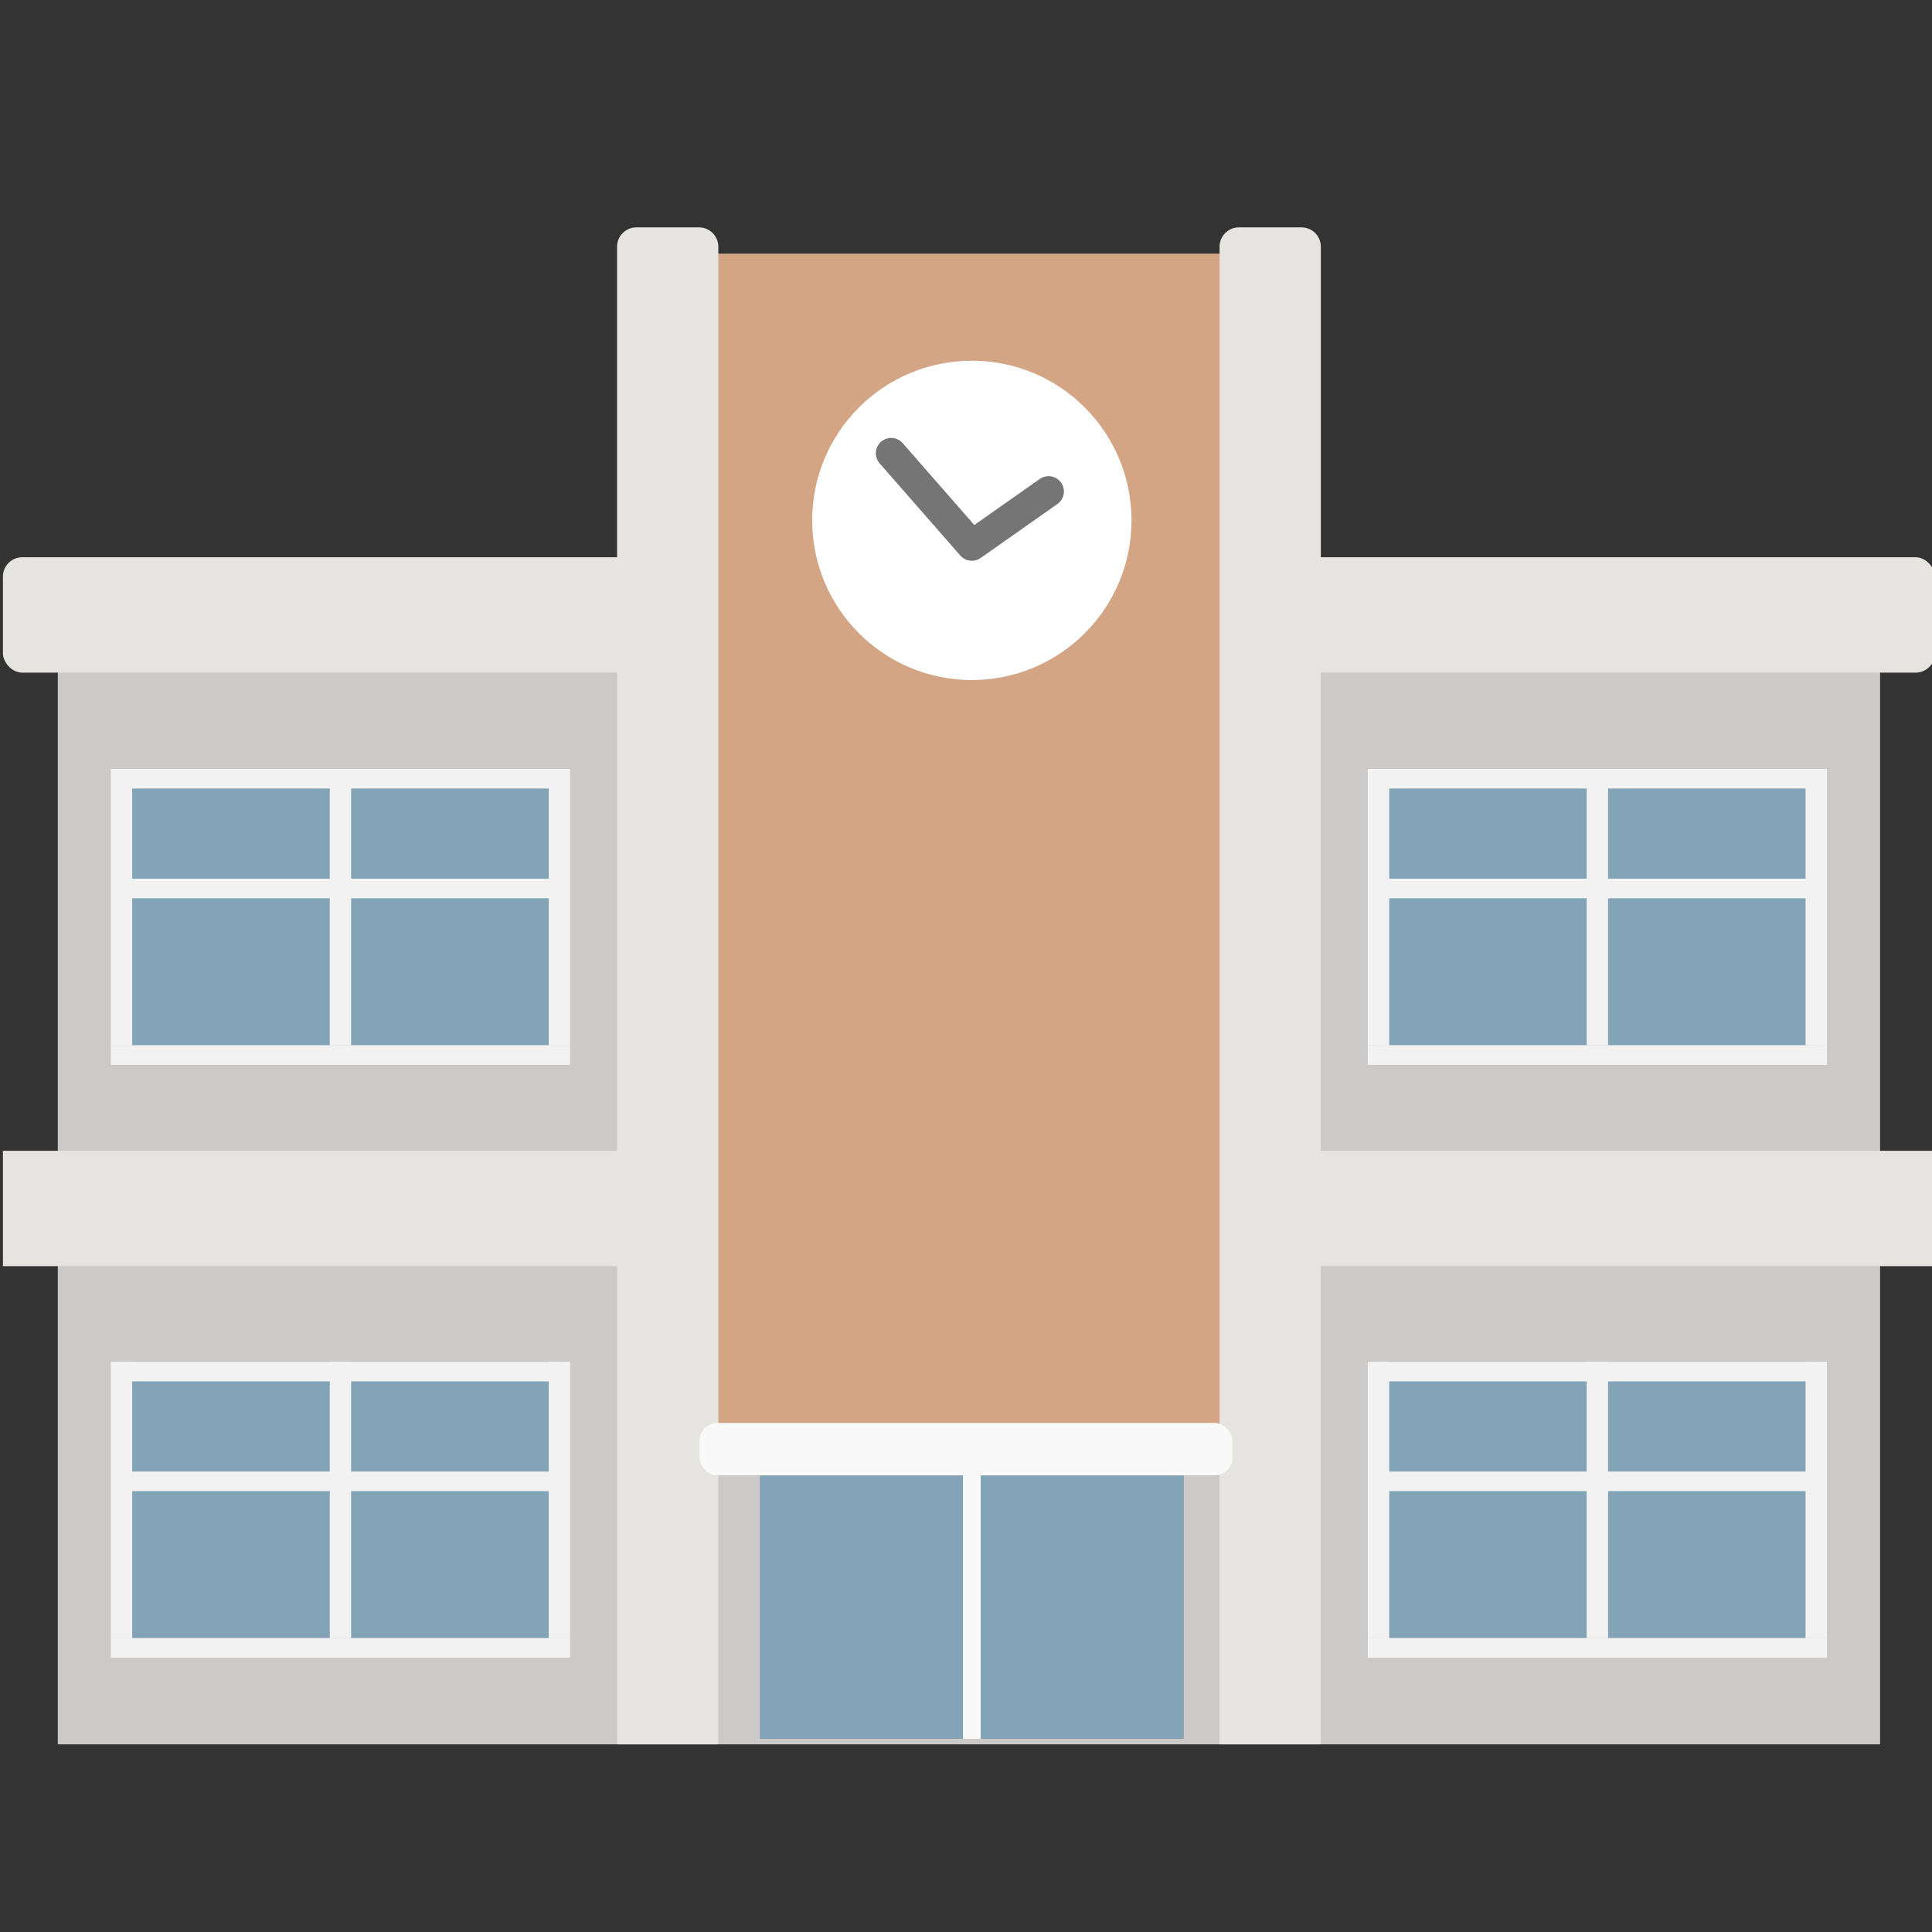 <?xml version="1.0" encoding="UTF-8"?>
<svg id="_レイヤー_1" xmlns="http://www.w3.org/2000/svg" version="1.1" viewBox="0 0 56.693 56.693">
  <rect x="0" y="0" width="56.693" height="56.693" fill="#333333" stroke="none"/>
  <!-- Generator: Adobe Illustrator 29.8.1, SVG Export Plug-In . SVG Version: 2.1.1 Build 2)  -->
  <defs>
    <style>
      .st0 {
        fill: #cccac8;
      }

      .st1 {
        fill: #83a3b7;
      }

      .st2 {
        fill: #d3a585;
      }

      .st3 {
        fill: #fff;
      }

      .st4 {
        fill: #f9f9f9;
      }

      .st5 {
        fill: #e5e4e1;
      }

      .st6 {
        fill: #f2f2f2;
      }

      .st7 {
        fill: none;
        stroke: #757575;
        stroke-linecap: round;
        stroke-linejoin: round;
        stroke-width: .899px;
      }
    </style>
  </defs>
  <rect class="st0" x="1.696" y="18.876" width="53.473" height="32.31"/>
  <rect class="st5" x=".086" y="33.769" width="56.693" height="3.386"/>
  <rect class="st5" x=".086" y="16.352" width="56.693" height="3.386" rx=".567" ry=".567"/>
  <rect class="st2" x="20.64" y="7.443" width="15.756" height="35.081"/>
  <g>
    <path class="st5" d="M18.673,6.672h1.839c.313,0,.567.254.567.567v43.947h-2.972V7.239c0-.313.254-.567.567-.567Z"/>
    <path class="st5" d="M36.353,6.672h1.839c.313,0,.567.254.567.567v43.947h-2.972V7.239c0-.313.254-.567.567-.567Z"/>
  </g>
  <rect class="st1" x="22.298" y="43.293" width="12.44" height="7.731"/>
  <circle class="st3" cx="28.518" cy="15.27" r="4.685"/>
  <rect class="st4" x="28.258" y="42.524" width=".52" height="8.5"/>
  <polyline class="st7" points="26.15 13.3 28.518 16.006 30.77 14.422"/>
  <rect class="st4" x="20.528" y="41.755" width="15.638" height="1.538" rx=".524" ry=".524"/>
  <g>
    <rect class="st1" x="3.879" y="22.564" width="12.223" height="8.11"/>
    <rect class="st6" x="9.677" y="22.564" width=".627" height="8.11"/>
    <rect class="st6" x="3.252" y="22.564" width=".627" height="8.11"/>
    <rect class="st6" x="16.102" y="22.564" width=".627" height="8.11"/>
    <rect class="st6" x="3.566" y="25.784" width="12.85" height=".575"/>
    <rect class="st6" x="3.566" y="22.564" width="12.85" height=".575"/>
    <rect class="st6" x="3.252" y="30.672" width="13.477" height=".575"/>
  </g>
  <g>
    <rect class="st1" x="40.763" y="22.564" width="12.223" height="8.11"/>
    <rect class="st6" x="46.56" y="22.564" width=".627" height="8.11"/>
    <rect class="st6" x="40.135" y="22.564" width=".627" height="8.11"/>
    <rect class="st6" x="52.985" y="22.564" width=".627" height="8.11"/>
    <rect class="st6" x="40.449" y="25.784" width="12.85" height=".575"/>
    <rect class="st6" x="40.449" y="22.564" width="12.85" height=".575"/>
    <rect class="st6" x="40.135" y="30.672" width="13.477" height=".575"/>
  </g>
  <g>
    <rect class="st1" x="3.879" y="39.961" width="12.223" height="8.11"/>
    <rect class="st6" x="9.677" y="39.961" width=".627" height="8.11"/>
    <rect class="st6" x="3.252" y="39.961" width=".627" height="8.11"/>
    <rect class="st6" x="16.102" y="39.961" width=".627" height="8.11"/>
    <rect class="st6" x="3.566" y="43.181" width="12.85" height=".575"/>
    <rect class="st6" x="3.566" y="39.961" width="12.85" height=".575"/>
    <rect class="st6" x="3.252" y="48.069" width="13.477" height=".575"/>
  </g>
  <g>
    <rect class="st1" x="40.763" y="39.961" width="12.223" height="8.11"/>
    <rect class="st6" x="46.56" y="39.961" width=".627" height="8.11"/>
    <rect class="st6" x="40.135" y="39.961" width=".627" height="8.11"/>
    <rect class="st6" x="52.985" y="39.961" width=".627" height="8.11"/>
    <rect class="st6" x="40.449" y="43.181" width="12.85" height=".575"/>
    <rect class="st6" x="40.449" y="39.961" width="12.85" height=".575"/>
    <rect class="st6" x="40.135" y="48.069" width="13.477" height=".575"/>
  </g>
</svg>